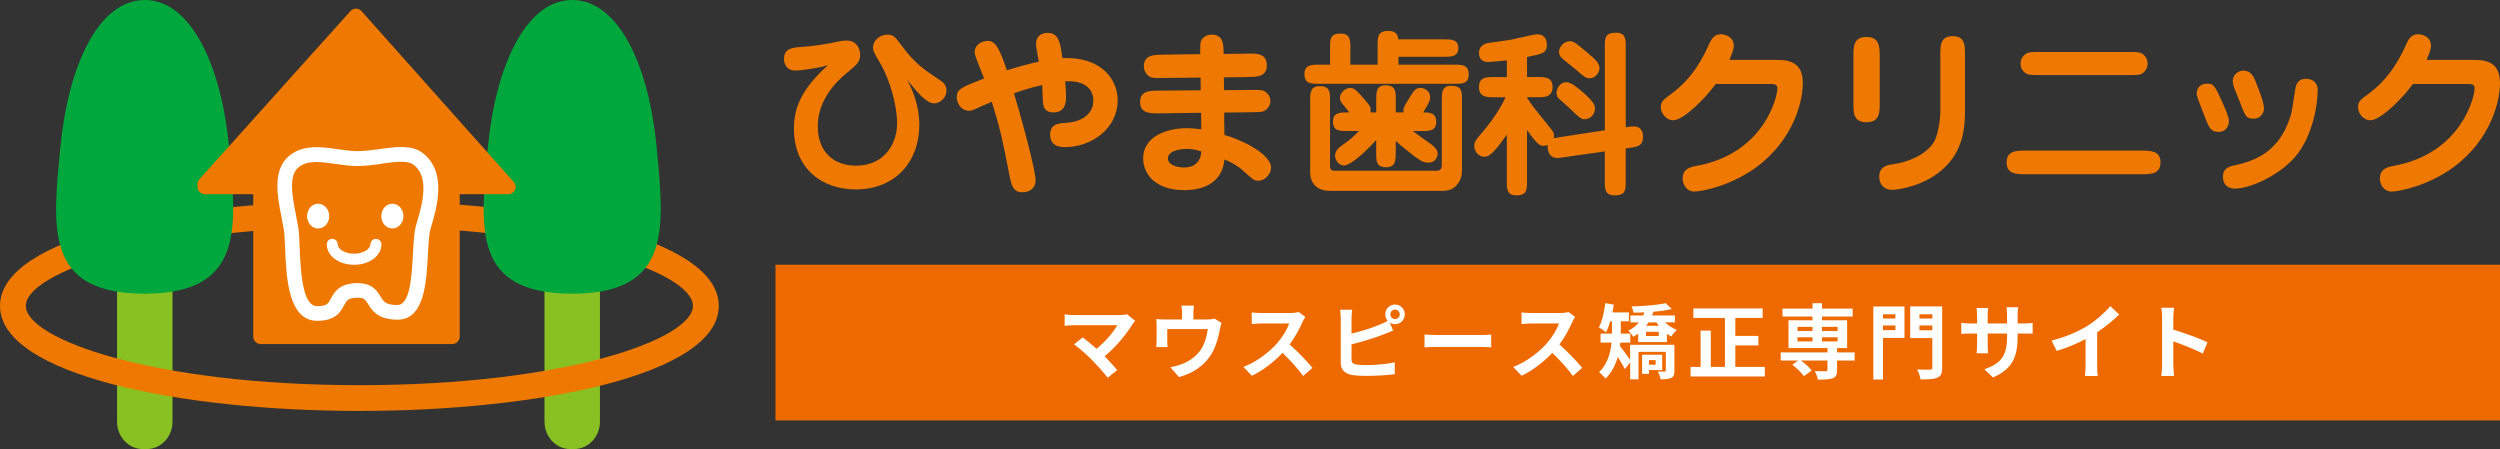 <?xml version="1.0" encoding="UTF-8"?><svg id="_レイヤー_1" xmlns="http://www.w3.org/2000/svg" width="642.2" height="115.35" viewBox="0 0 642.2 115.35"><rect x="0" y="0" width="642.2" height="115.35" fill="#333333" stroke="none"/><defs><style>.cls-1{fill:#ee6a00;}.cls-1,.cls-2,.cls-3,.cls-4,.cls-5{stroke-width:0px;}.cls-2{fill:#ee7800;}.cls-3{fill:#00a73c;}.cls-4{fill:#89c122;}.cls-5{fill:#fff;}</style></defs><path class="cls-4" d="M44.31,108.32c0,3.89-2.96,7.03-6.62,7.03h-1c-3.67,0-6.62-3.14-6.62-7.03v-42.35c0-3.89,2.96-7.03,6.62-7.03h1c3.67,0,6.62,3.14,6.62,7.03v42.35Z"/><path class="cls-4" d="M154.11,108.32c0,3.89-2.98,7.03-6.62,7.03h-1c-3.67,0-6.62-3.14-6.62-7.03v-42.35c0-3.89,2.98-7.03,6.62-7.03h1c3.65,0,6.62,3.14,6.62,7.03v42.35Z"/><path class="cls-2" d="M0,78.58c0,17.72,46.45,26.98,92.32,26.98s92.32-9.27,92.32-26.98-46.43-26.98-92.32-26.98S0,60.87,0,78.58ZM6.64,78.58c0-8.5,32.6-20.36,85.67-20.36s85.69,11.85,85.69,20.36-32.6,20.36-85.69,20.36S6.64,87.07,6.64,78.58Z"/><path class="cls-3" d="M58.84,37.72c1.95,20.69,4.06,37.72-21.66,37.72S13.47,58.82,15.52,37.72C17.51,17.06,25.21,0,37.18,0s19.71,17.06,21.66,37.72Z"/><path class="cls-3" d="M168.67,37.72c1.95,20.69,4.06,37.72-21.66,37.72s-23.69-16.62-21.68-37.72c1.99-20.66,9.71-37.72,21.68-37.72s19.71,17.06,21.66,37.72Z"/><rect class="cls-2" x="66.95" y="42.3" width="49.24" height="44.18"/><path class="cls-2" d="M66.95,40.4c-1.04,0-1.9.86-1.9,1.9v44.18c0,1.04.86,1.9,1.9,1.9h49.24c1.04,0,1.9-.86,1.9-1.9v-44.18c0-1.04-.84-1.9-1.9-1.9h-49.24ZM114.29,44.18v40.4h-45.44v-40.4h45.44Z"/><polyline class="cls-2" points="52.61 47.97 130.54 47.97 91.44 4.11 52.61 47.34"/><path class="cls-2" d="M91.44,2.21c-.54,0-1.06.24-1.41.63l-38.84,43.23c-.33.35-.48.82-.48,1.27,0,.11.06.2.07.32-.02.11-.07.2-.07.32,0,1.04.86,1.9,1.9,1.9h77.95c.74,0,1.43-.45,1.73-1.12.32-.69.19-1.47-.32-2.03L92.86,2.85c-.35-.41-.87-.63-1.41-.63h0ZM91.42,6.94c2.42,2.72,30.24,33.9,34.89,39.13H56.29c3.87-4.32,32.68-36.38,35.15-39.13h-.02Z"/><path class="cls-2" d="M236.15,32.22c0,8.95-5.84,16.44-16.35,16.44-8.58,0-15.85-5.27-15.85-15.62,0-5.19,1.76-10,8.73-16.3-2.48.8-7.07,1.38-8.32,1.38-2.61,0-2.97-2.15-2.97-2.93,0-2.85,2.16-2.99,5-3.17,1.51-.1,5.14-.56,7.16-.98,2.25-.49,2.85-.62,3.95-.62,2.85,0,3.45,2.51,3.45,3.62,0,1.88-.69,2.44-3.71,4.95-2.3,1.9-7.17,6.62-7.17,13.42s4.27,10.15,9.82,10.15c7.21,0,10.56-5.56,10.56-10.88,0-4.23-1.65-10.98-4.6-15.89-1.24-2.07-1.6-2.66-1.6-3.68,0-1.55,1.56-3.21,3.73-3.21,1.57,0,1.92.51,3.94,3.21,3.08,4.18,5.8,6.02,9.7,8.59.5.33,1.51,1.01,1.51,2.58,0,1.65-1.42,3.27-3.21,3.27s-3.91-2.34-6.84-5.97c.97,1.89,3.08,5.97,3.08,11.65h0Z"/><path class="cls-2" d="M273.85,24.83c0,1.15,0,4.04-3.22,4.04-2.38,0-2.57-1.55-2.71-2.39-.09-.73-.13-3.93-.23-4.63-3.44.79-5.64,1.56-7.21,2.12,3.95,13.49,5.55,20.74,5.55,22.4,0,1.51-1.02,3.02-3.39,3.02s-2.81-1.77-3.26-3.99c-1.84-9.42-2.39-12.16-4.6-19.24-2.39,1.01-2.66,1.11-4.33,1.88-.36.18-.86.41-1.56.41-1.96,0-3.12-1.91-3.12-3.43,0-2.12,1.05-2.53,7.02-4.87-.35-1.06-2.42-5.7-2.42-6.7,0-2.25,2.19-2.94,3.35-2.94,2.01,0,2.99,1.83,4.92,7.53,2.71-.83,4.36-1.34,8.21-2.2-.28-1.47-.73-4.04-.73-4.45,0-2.95,2.66-2.95,3.02-2.95,2.85,0,3.23,2.57,3.77,6.48,10.24-.41,14.2,5.7,14.2,10.84,0,7.07-6.48,12.03-13.64,12.03-2.85,0-3.72-1.47-3.72-3.22,0-2.89,2.52-2.93,4.18-3.03,2.65-.09,6.92-1.52,6.92-5.69,0-.69,0-5.37-7.24-4.96.13,1.01.23,2.93.23,3.94h0Z"/><path class="cls-2" d="M320.45,13.77c2.38-.06,4.97-.06,4.97,3.02s-2.81,2.94-4.89,3l-6.15.09.05,3.27,6.98-.05c1.97,0,2.85-.05,3.5.37,1.13.74,1.43,1.74,1.43,2.46,0,1.26-.79,2.08-1.39,2.45-.64.45-1.46.41-3.49.45l-6.99.09.05,5.75c4,1.06,11.99,4.78,11.99,8.4,0,1.56-1.48,3.36-3.3,3.36-1.12,0-1.34-.33-3.82-2.52-1.29-1.21-3.21-2.34-4.88-2.94-.32,4.72-3.85,7.88-10.24,7.88-7.89,0-10.61-4.54-10.61-8.12,0-6.15,6.89-7.81,11.15-7.81,1.29,0,2.39.13,3.77.29l-.04-4.24-10.74.14c-2.3.05-4.93.05-4.93-2.89s2.56-2.94,4.87-2.94l10.71-.09-.05-3.26-9.64.09c-2.52.05-3.18.05-4.05-.83-.55-.55-.87-1.28-.87-2.16,0-2.94,2.57-2.94,4.87-2.99l9.6-.13c0-2.81,0-3.12.37-3.73.55-.82,1.51-1.28,2.61-1.28,3.03,0,3.03,2.66,3.03,4.96l6.11-.09h.02ZM304.75,38.26c-.14,0-4.73,0-4.73,2.46,0,1.61,2.24,2.3,4.18,2.3,1.55,0,4.14-.55,4.4-4.09-1.06-.37-2.19-.68-3.85-.68h0Z"/><path class="cls-2" d="M341.66,16.61v-4.31c0-2.26,0-3.68,2.75-3.68,2.47,0,2.47,1.76,2.47,3.68v4.31h7v-5c0-1.83-.06-3.67,2.66-3.67.77,0,2.48,0,2.65,2.16h11.76c1.75,0,3.66,0,3.66,2.25s-1.91,2.24-3.66,2.24h-11.71v2.02h14.37c2.01,0,3.67.05,3.67,2.53s-1.84,2.38-3.67,2.38h-34.85c-2.03,0-3.68,0-3.68-2.53,0-2.33,1.82-2.38,3.68-2.38h2.9ZM341.66,42.69c0,1.16.82,1.16,1.2,1.16h26.31c.68,0,1.2-.46,1.2-1.34v-16.81c0-1.93,0-3.67,2.43-3.67,2.75,0,2.75,1.48,2.75,3.67v18.15c0,.74-.14,2.52-1.56,3.93-1.29,1.3-2.76,1.25-4.09,1.25h-28.24c-2.43,0-5.1-1.06-5.1-4.95v-18.28c0-1.88,0-3.67,2.44-3.67,2.66,0,2.66,1.52,2.66,3.67v16.9h0ZM358.52,39.31c0,1.86,0,3.65-2.4,3.65-2.6,0-2.6-1.55-2.6-3.65v-3.33c-4.23,4.64-7.13,6.53-8.22,6.53-1.44,0-2.35-1.47-2.35-2.48,0-1.38,1.02-2.11,1.57-2.52,2.52-1.84,2.81-2.06,4.55-3.85h-2.98c-1.88,0-3.68,0-3.68-2.39s1.65-2.39,4.19-2.39c-.47-.65-.61-.78-1.74-2.16-.65-.74-.65-1.24-.65-1.55,0-1.43,1.42-2.58,2.62-2.58.77,0,1.33.18,3.45,2.67,1.59,1.87,1.82,2.15,1.82,3.02,0,.27-.05.42-.09.6h1.52v-3.3c0-1.89,0-3.67,2.39-3.67,2.62,0,2.62,1.56,2.62,3.67v3.3h2.05c-.04-.18-.08-.32-.08-.6,0-.6.18-.92,1.78-3.54,1.01-1.69,1.57-2.15,2.56-2.15,1.29,0,2.53.93,2.53,2.34,0,.93-.18,1.25-1.78,3.95,1.51,0,3.34,0,3.34,2.39s-1.78,2.39-3.67,2.39h-2.33c.68.6,4.07,2.93,4.73,3.43.69.56,1.64,1.25,1.64,2.44,0,.45-.37,2.25-2.38,2.25-1.1,0-1.79-.33-3.25-1.38-1.66-1.25-3.5-2.71-5.14-4.18v3.09h-.02Z"/><path class="cls-2" d="M392.27,25.11c1.29,1.98,1.73,2.57,5.93,7.72.77.97,1,1.34,1,1.93,0,.36-.09.64-.13.77.45-.09.6-.14,1.78-.32l11.4-1.75V12.07c0-2.29,0-3.67,2.89-3.67,2.48,0,2.48,1.7,2.48,3.67v20.63c1.1-.19,1.51-.24,1.97-.24,2.47,0,2.47,2.21,2.47,2.66,0,2.39-1.51,2.57-3.26,2.85l-1.19.18v8.36c0,2.3,0,3.68-2.85,3.68-2.52,0-2.52-1.69-2.52-3.68v-7.62l-10.62,1.51c-1.1.14-1.23.19-1.45.19-2.48,0-2.67-2.15-2.58-3.35-.32.14-.6.22-1.01.22-.83,0-1.52,0-4.32-4.08v13.13c0,2.2,0,3.68-2.75,3.68-2.44,0-2.44-1.74-2.44-3.68v-11.94c-3.71,5.42-4.86,5.7-5.78,5.7-1.38,0-2.58-1.25-2.58-2.81,0-.92.37-1.5,1.48-2.79.69-.79,4.41-5,6.57-9.69h-3.17c-1.59,0-3.67,0-3.67-2.62s2.07-2.57,3.67-2.57h3.49v-4.27c-2.34.22-4.09.41-4.79.41-1.14,0-2.37-.46-2.37-2.34,0-1.37.88-2.24,2.25-2.54.82-.13,5.05-.67,6.01-.86,1.05-.19,5.82-1.38,6.61-1.38,2.17,0,2.57,1.57,2.57,2.71,0,2.11-1.15,2.34-5.09,3.12v5.14h2.9c1.6,0,3.66,0,3.66,2.57s-2.06,2.62-3.66,2.62h-2.9v.13h0ZM407.1,30.63c-.98,0-1.24-.29-3.95-2.86-.47-.41-2.35-2.15-2.9-2.61-.19-.19-.41-.78-.41-1.25,0-.82.6-2.79,2.57-2.79,1.24,0,3.07,1.61,4.18,2.56,3.12,2.71,3.12,3.45,3.12,4.42,0,.73-.82,2.53-2.61,2.53ZM408.39,20.1c-.97,0-1.25-.18-3.54-2.19-.59-.51-3.4-2.68-3.87-3.23-.31-.35-.5-.77-.5-1.37,0-1.25,1.25-2.72,2.76-2.72,1.01,0,1.33.28,4.09,2.57,2.88,2.39,3.54,3.12,3.54,4.42,0,1.05-1.02,2.52-2.48,2.52Z"/><path class="cls-2" d="M456.18,15.39c2.56,0,6.93.04,6.93,5.9s-3.3,16.27-13.73,22.88c-6.66,4.17-12.99,5.04-14.11,5.04-2.01,0-3.03-1.83-3.03-3.3,0-2.62,2.02-3.03,3.83-3.35,17.26-3.3,20.51-17.86,20.51-19.76,0-1.14-.65-1.23-2.02-1.23h-13.82c-2.9,4-8.4,9.32-10.88,9.32-1.97,0-3.23-1.9-3.23-3.35s.75-2.02,2.35-3.17c6.1-4.37,8.72-10.1,10.05-13.04.56-1.16,1.2-2.54,3.03-2.54.69,0,3.31.42,3.31,2.94,0,.41,0,1.06-1.1,3.64h11.89l.02.02Z"/><path class="cls-2" d="M482.86,26.48c0,2.43,0,4.92-3.41,4.92s-3.34-2.52-3.34-4.92v-12.07c0-2.39,0-4.92,3.34-4.92s3.41,2.53,3.41,4.92v12.07ZM504.76,28.92c0,6.02-1.48,12.04-7.94,16.26-4.59,2.98-9.6,3.58-10.88,3.58-1.84,0-3.21-1.31-3.21-3.38,0-2.72,2.34-3.04,3.53-3.18,3.41-.46,8.35-2.21,10.51-5.69,1.06-1.71,1.66-5.97,1.66-7.63v-14.7c0-2.48,0-4.9,3.18-4.9s3.16,2.42,3.16,4.9v14.74h-.01Z"/><path class="cls-2" d="M550.08,38.69c2.34,0,4.91,0,4.91,3.04s-2.57,3.03-4.91,3.03h-29.76c-2.33,0-4.86,0-4.86-3.03s2.52-3.04,4.86-3.04h29.76ZM546.78,13.36c2.01,0,2.89,0,3.54.46.96.65,1.36,1.58,1.36,2.53,0,1.28-.78,2.12-1.36,2.52-.65.41-1.53.41-3.54.41h-22.83c-2.03,0-2.89,0-3.52-.41-.98-.65-1.39-1.6-1.39-2.52,0-1.33.77-2.16,1.39-2.53.63-.46,1.49-.46,3.52-.46h22.83Z"/><path class="cls-2" d="M569.88,33.88c-1.97,0-2.43-1.14-3.41-3.58-1.97-5.09-2.19-5.65-2.19-6.29,0-1.2.78-2.52,2.67-2.52,1.74,0,1.97.42,4.13,5.22,1.47,3.31,1.47,3.87,1.47,4.61,0,.64-.46,2.56-2.66,2.56h-.01ZM589.76,40.08c-4.09,4.92-11.7,8.37-15.65,8.37-2.22,0-3.08-1.43-3.08-3,0-2.35,1.75-2.71,2.8-2.94,5.23-1.1,11.65-3.4,14.5-12.54.43-1.27.47-1.83,1.24-6.83.14-1.02.42-2.9,2.85-2.9,1.24,0,2.95.65,2.95,2.94,0,3.58-1.21,11.58-5.61,16.9h0ZM578.79,30.48c-1.8,0-2.04-.64-3.41-4.26-.22-.6-1.23-3.13-1.47-3.67-.26-.7-.36-1.39-.36-1.75,0-1.65,1.43-2.66,2.71-2.66,2.06,0,2.7,1.66,3.16,2.8,1.17,2.93,2.16,5.46,2.16,7.17,0,.05-.27,2.38-2.79,2.38h0Z"/><path class="cls-2" d="M635.27,15.39c2.56,0,6.93.04,6.93,5.9s-3.31,16.27-13.72,22.88c-6.68,4.17-13,5.04-14.11,5.04-2.02,0-3.03-1.83-3.03-3.3,0-2.62,2.03-3.03,3.81-3.35,17.27-3.3,20.52-17.86,20.52-19.76,0-1.14-.64-1.23-2.02-1.23h-13.82c-2.89,4-8.41,9.32-10.89,9.32-1.97,0-3.21-1.9-3.21-3.35s.73-2.02,2.34-3.17c6.1-4.37,8.72-10.1,10.06-13.04.55-1.16,1.2-2.54,3.03-2.54.7,0,3.31.42,3.31,2.94,0,.41,0,1.06-1.11,3.64h11.89l.02.02Z"/><path class="cls-5" d="M95.14,62.77c0,1.14-1.71,2.4-4.19,2.4s-4.19-1.27-4.19-2.4c0-.78-.63-1.41-1.41-1.41s-1.41.63-1.41,1.41c0,2.94,3.09,5.25,7.02,5.25s7.02-2.31,7.02-5.25c0-.78-.63-1.41-1.41-1.41s-1.41.63-1.41,1.41Z"/><path class="cls-5" d="M103.63,55.51c0,1.75-1.27,3.18-2.85,3.18s-2.83-1.41-2.83-3.18,1.27-3.18,2.83-3.18,2.85,1.41,2.85,3.18Z"/><path class="cls-5" d="M84.57,55.51c0,1.75-1.27,3.18-2.85,3.18s-2.83-1.41-2.83-3.18,1.27-3.18,2.83-3.18,2.85,1.41,2.85,3.18Z"/><path class="cls-5" d="M97.53,38.3c-1.94.26-3.93.52-5.75.52-1.58,0-3.26-.24-5.04-.5-4.22-.6-9.01-1.28-12.58,1.82h0c-4.22,3.65-2.9,10.36-1.82,15.76l.58,3.14c.17,1.08.22,2.75.32,4.69.3,7.44.76,18.68,8.24,18.68,4.8,0,6.05-2.38,6.89-3.96.69-1.28,1.02-1.94,3.48-1.97,1.67-.02,1.95.43,2.72,1.64.99,1.58,2.49,4,7.57,4,6.9,0,7.41-9.68,7.78-16.73.15-2.72.28-5.28.69-6.66,1.56-5.12,4.45-14.66-2.21-19.56-2.72-1.99-6.66-1.45-10.85-.89v.02ZM98.03,42.04c3.26-.45,6.62-.89,8.09.19,4.15,3.03,2.61,9.55.82,15.41-.56,1.82-.69,4.48-.86,7.55-.3,5.55-.69,13.16-4,13.16-2.98,0-3.54-.87-4.35-2.21-.91-1.47-2.16-3.46-5.97-3.41-4.69.06-5.94,2.42-6.77,3.98-.67,1.28-1.02,1.94-3.54,1.94-3.85,0-4.24-9.43-4.47-15.05-.07-2.05-.15-3.81-.35-5.1l-.61-3.33c-.47-2.36-1-5.04-1-7.37,0-2.01.39-3.74,1.6-4.76,2.27-1.97,5.82-1.47,9.56-.93,1.84.26,3.72.54,5.58.54,2.07,0,4.21-.28,6.25-.56l.02-.04Z"/><rect class="cls-1" x="199.2" y="68" width="443" height="40"/><path class="cls-5" d="M290.9,83.31c-1.51,2.46-4.2,5.82-7.16,8.21,1.2,1.2,2.44,2.56,3.25,3.55l-2.46,1.95c-.88-1.18-2.65-3.15-4.01-4.54-1.22-1.24-3.36-3.13-4.62-4.03l2.23-1.78c.84.63,2.23,1.76,3.55,2.92,2.37-1.89,4.35-4.33,5.33-6.05h-11.11c-.84,0-1.97.1-2.41.15v-2.94c.55.08,1.7.19,2.41.19h11.65c.8,0,1.51-.08,1.95-.23l2.1,1.72c-.29.34-.55.61-.71.88Z"/><path class="cls-5" d="M306.56,80.44v1.62h3.65c.88,0,1.39-.1,1.74-.23l1.83,1.11c-.17.46-.34,1.26-.42,1.68-.36,2.02-.92,4.03-1.95,5.94-1.68,3.11-4.83,5.33-8.57,6.3l-2.18-2.52c.94-.17,2.1-.48,2.96-.82,1.74-.65,3.59-1.89,4.77-3.59,1.07-1.53,1.62-3.53,1.87-5.4h-10.41v3.07c0,.48.02,1.13.06,1.55h-2.9c.06-.53.1-1.2.1-1.76v-3.63c0-.46-.02-1.3-.1-1.8.71.08,1.34.1,2.14.1h4.49v-1.62c0-.59-.02-1.03-.17-1.93h3.23c-.1.9-.15,1.34-.15,1.93Z"/><path class="cls-5" d="M334.58,82.72c-.71,1.64-1.89,3.88-3.3,5.77,2.08,1.8,4.62,4.49,5.86,6l-2.39,2.08c-1.36-1.89-3.32-4.03-5.29-5.94-2.23,2.35-5.02,4.54-7.89,5.9l-2.16-2.27c3.38-1.26,6.63-3.82,8.61-6.03,1.39-1.58,2.67-3.65,3.13-5.14h-7.12c-.88,0-2.04.13-2.48.15v-2.98c.57.08,1.85.15,2.48.15h7.41c.9,0,1.74-.13,2.16-.27l1.72,1.28c-.17.23-.55.88-.73,1.3Z"/><path class="cls-5" d="M358.35,78.23c1.39,0,2.52,1.13,2.52,2.52s-1.13,2.52-2.52,2.52c-.5,0-.97-.15-1.34-.4l.86,2.04c-.82.34-1.76.74-2.46.99-2.12.84-5.5,1.89-8.23,2.56v3.88c0,.9.42,1.13,1.36,1.32.63.08,1.49.13,2.44.13,2.18,0,5.58-.27,7.31-.74v3.07c-1.97.29-5.17.44-7.47.44-1.36,0-2.62-.08-3.53-.23-1.83-.34-2.88-1.34-2.88-3.15v-11.44c0-.46-.06-1.55-.17-2.18h3.11c-.1.63-.17,1.6-.17,2.18v3.97c2.48-.61,5.4-1.53,7.26-2.33.67-.25,1.3-.55,2.02-.97-.38-.44-.61-1.03-.61-1.66,0-1.39,1.11-2.52,2.5-2.52ZM358.35,81.97c.67,0,1.22-.55,1.22-1.22s-.55-1.22-1.22-1.22-1.2.55-1.2,1.22.55,1.22,1.2,1.22Z"/><path class="cls-5" d="M369.31,86.06h11.28c.99,0,1.91-.08,2.46-.13v3.3c-.5-.02-1.58-.11-2.46-.11h-11.28c-1.2,0-2.6.04-3.38.11v-3.3c.76.06,2.29.13,3.38.13Z"/><path class="cls-5" d="M403.88,82.72c-.71,1.64-1.89,3.88-3.3,5.77,2.08,1.8,4.62,4.49,5.86,6l-2.39,2.08c-1.37-1.89-3.32-4.03-5.29-5.94-2.23,2.35-5.02,4.54-7.89,5.9l-2.16-2.27c3.38-1.26,6.63-3.82,8.61-6.03,1.39-1.58,2.67-3.65,3.13-5.14h-7.12c-.88,0-2.04.13-2.48.15v-2.98c.57.08,1.85.15,2.48.15h7.41c.9,0,1.74-.13,2.16-.27l1.72,1.28c-.17.23-.55.88-.73,1.3Z"/><path class="cls-5" d="M430.13,95.2c0,.99-.17,1.53-.82,1.87-.67.34-1.53.36-2.73.36-.1-.59-.44-1.45-.71-2,.69.02,1.49.02,1.72.02s.32-.06.32-.29v-4.77h-7.01v7.05h-2.14v-4.35l-1.37,1.72c-.42-.84-1.13-2.06-1.81-3.13-.59,2.04-1.55,4.03-3.13,5.56-.34-.44-1.22-1.3-1.68-1.62,2.2-2.16,2.96-5.04,3.21-7.62h-2.83v-2.31h2.94v-3.17h-.44c-.32,1.09-.69,2.06-1.11,2.83-.4-.34-1.32-.99-1.83-1.24.86-1.55,1.36-3.95,1.66-6.24l2.18.38c-.11.67-.21,1.34-.36,2h4.24v2.27h-2.08v3.17h2.44v2.31h-2.56c-.02.29-.06.59-.11.88.69.84,1.99,2.67,2.62,3.53v-3.84h11.38v6.61ZM427.73,82.81c.84.82,1.93,1.53,3.02,1.95-.46.4-1.11,1.16-1.43,1.66-.38-.19-.76-.42-1.13-.69v2.14h-7.37v-2.16c-.4.29-.82.55-1.28.78-.27-.44-.88-1.2-1.26-1.55,1.09-.5,2-1.26,2.71-2.12h-2.18v-1.78h3.3c.1-.25.21-.53.31-.8-.97.06-1.91.08-2.79.08-.08-.44-.31-1.18-.54-1.6,3.09-.08,6.74-.36,8.78-.84l1.58,1.51c-1.34.32-3,.55-4.72.69-.11.31-.21.63-.34.95h5.86v1.78h-2.5ZM423.58,95.05v.99h-1.76v-4.91h5.17v3.93h-3.4ZM426.1,85.24h-3.28v1.07h3.28v-1.07ZM423.47,82.81c-.19.29-.4.59-.61.88h3.25c-.21-.29-.42-.59-.61-.88h-2.04ZM423.58,92.51v1.18h1.72v-1.18h-1.72Z"/><path class="cls-5" d="M453.35,94.25v2.46h-19.08v-2.46h2.58v-9.32h2.62v9.32h3.63v-12.58h-8.1v-2.44h17.78v2.44h-7.01v4.62h5.92v2.44h-5.92v5.52h7.58Z"/><path class="cls-5" d="M476.41,92.61h-4.51v2.46c0,1.2-.25,1.76-1.13,2.1-.86.32-2.12.34-3.8.34-.1-.67-.46-1.55-.78-2.18,1.11.04,2.44.04,2.79.04.34-.02.46-.11.46-.38v-2.37h-6.82c1.05.76,2.21,1.78,2.77,2.54l-1.99,1.47c-.57-.84-1.89-2.1-3-2.94l1.51-1.07h-4.49v-2.1h12.03v-1.11h-10.02v-7.14h6.17v-.95h-7.71v-2.04h7.71v-1.39h2.44v1.39h7.87v2.04h-7.87v.95h6.45v7.14h-2.58v1.11h4.51v2.1ZM461.74,85.03h3.86v-1.07h-3.86v1.07ZM461.74,87.7h3.86v-1.07h-3.86v1.07ZM468.03,83.96v1.07h4.01v-1.07h-4.01ZM472.04,86.63h-4.01v1.07h4.01v-1.07Z"/><path class="cls-5" d="M489.22,86.8h-5.52v10.69h-2.48v-18.77h8v8.08ZM483.7,80.73v1.09h3.19v-1.09h-3.19ZM486.89,84.8v-1.2h-3.19v1.2h3.19ZM498.9,94.46c0,1.43-.29,2.16-1.22,2.54-.9.42-2.29.46-4.33.46-.1-.71-.5-1.89-.88-2.56,1.32.08,2.88.06,3.32.06s.59-.15.59-.55v-7.56h-5.69v-8.15h8.21v15.75ZM493.07,80.73v1.09h3.32v-1.09h-3.32ZM496.38,84.84v-1.24h-3.32v1.24h3.32Z"/><path class="cls-5" d="M511.99,96.98l-2.25-2.12c4.05-1.41,5.84-3.21,5.84-8.38v-.8h-4.98v2.86c0,.92.06,1.79.08,2.21h-2.94c.06-.42.13-1.26.13-2.21v-2.86h-1.79c-1.05,0-1.81.04-2.27.08v-2.86c.36.06,1.22.19,2.27.19h1.79v-2.08c0-.61-.06-1.26-.13-1.89h2.98c-.06.4-.13,1.07-.13,1.89v2.08h4.98v-2.21c0-.84-.06-1.53-.13-1.95h3c-.06.42-.15,1.11-.15,1.95v2.21h1.55c1.11,0,1.74-.04,2.31-.15v2.79c-.46-.04-1.2-.06-2.31-.06h-1.55v.69c0,5.21-1.26,8.38-6.32,10.6Z"/><path class="cls-5" d="M536.18,83.73c2.16-1.34,4.56-3.44,5.92-5.1l2.27,2.16c-1.6,1.58-3.61,3.21-5.65,4.56v8.48c0,.92.04,2.23.19,2.75h-3.32c.08-.5.15-1.83.15-2.75v-6.72c-2.16,1.13-4.83,2.27-7.41,3.02l-1.32-2.64c3.76-.97,6.84-2.33,9.18-3.76Z"/><path class="cls-5" d="M555.4,81.57c0-.73-.06-1.78-.21-2.52h3.28c-.08.74-.19,1.66-.19,2.52v3.11c2.81.82,6.85,2.31,8.78,3.25l-1.2,2.9c-2.16-1.13-5.31-2.35-7.58-3.13v5.94c0,.61.11,2.08.19,2.94h-3.28c.13-.84.21-2.1.21-2.94v-12.07Z"/></svg>